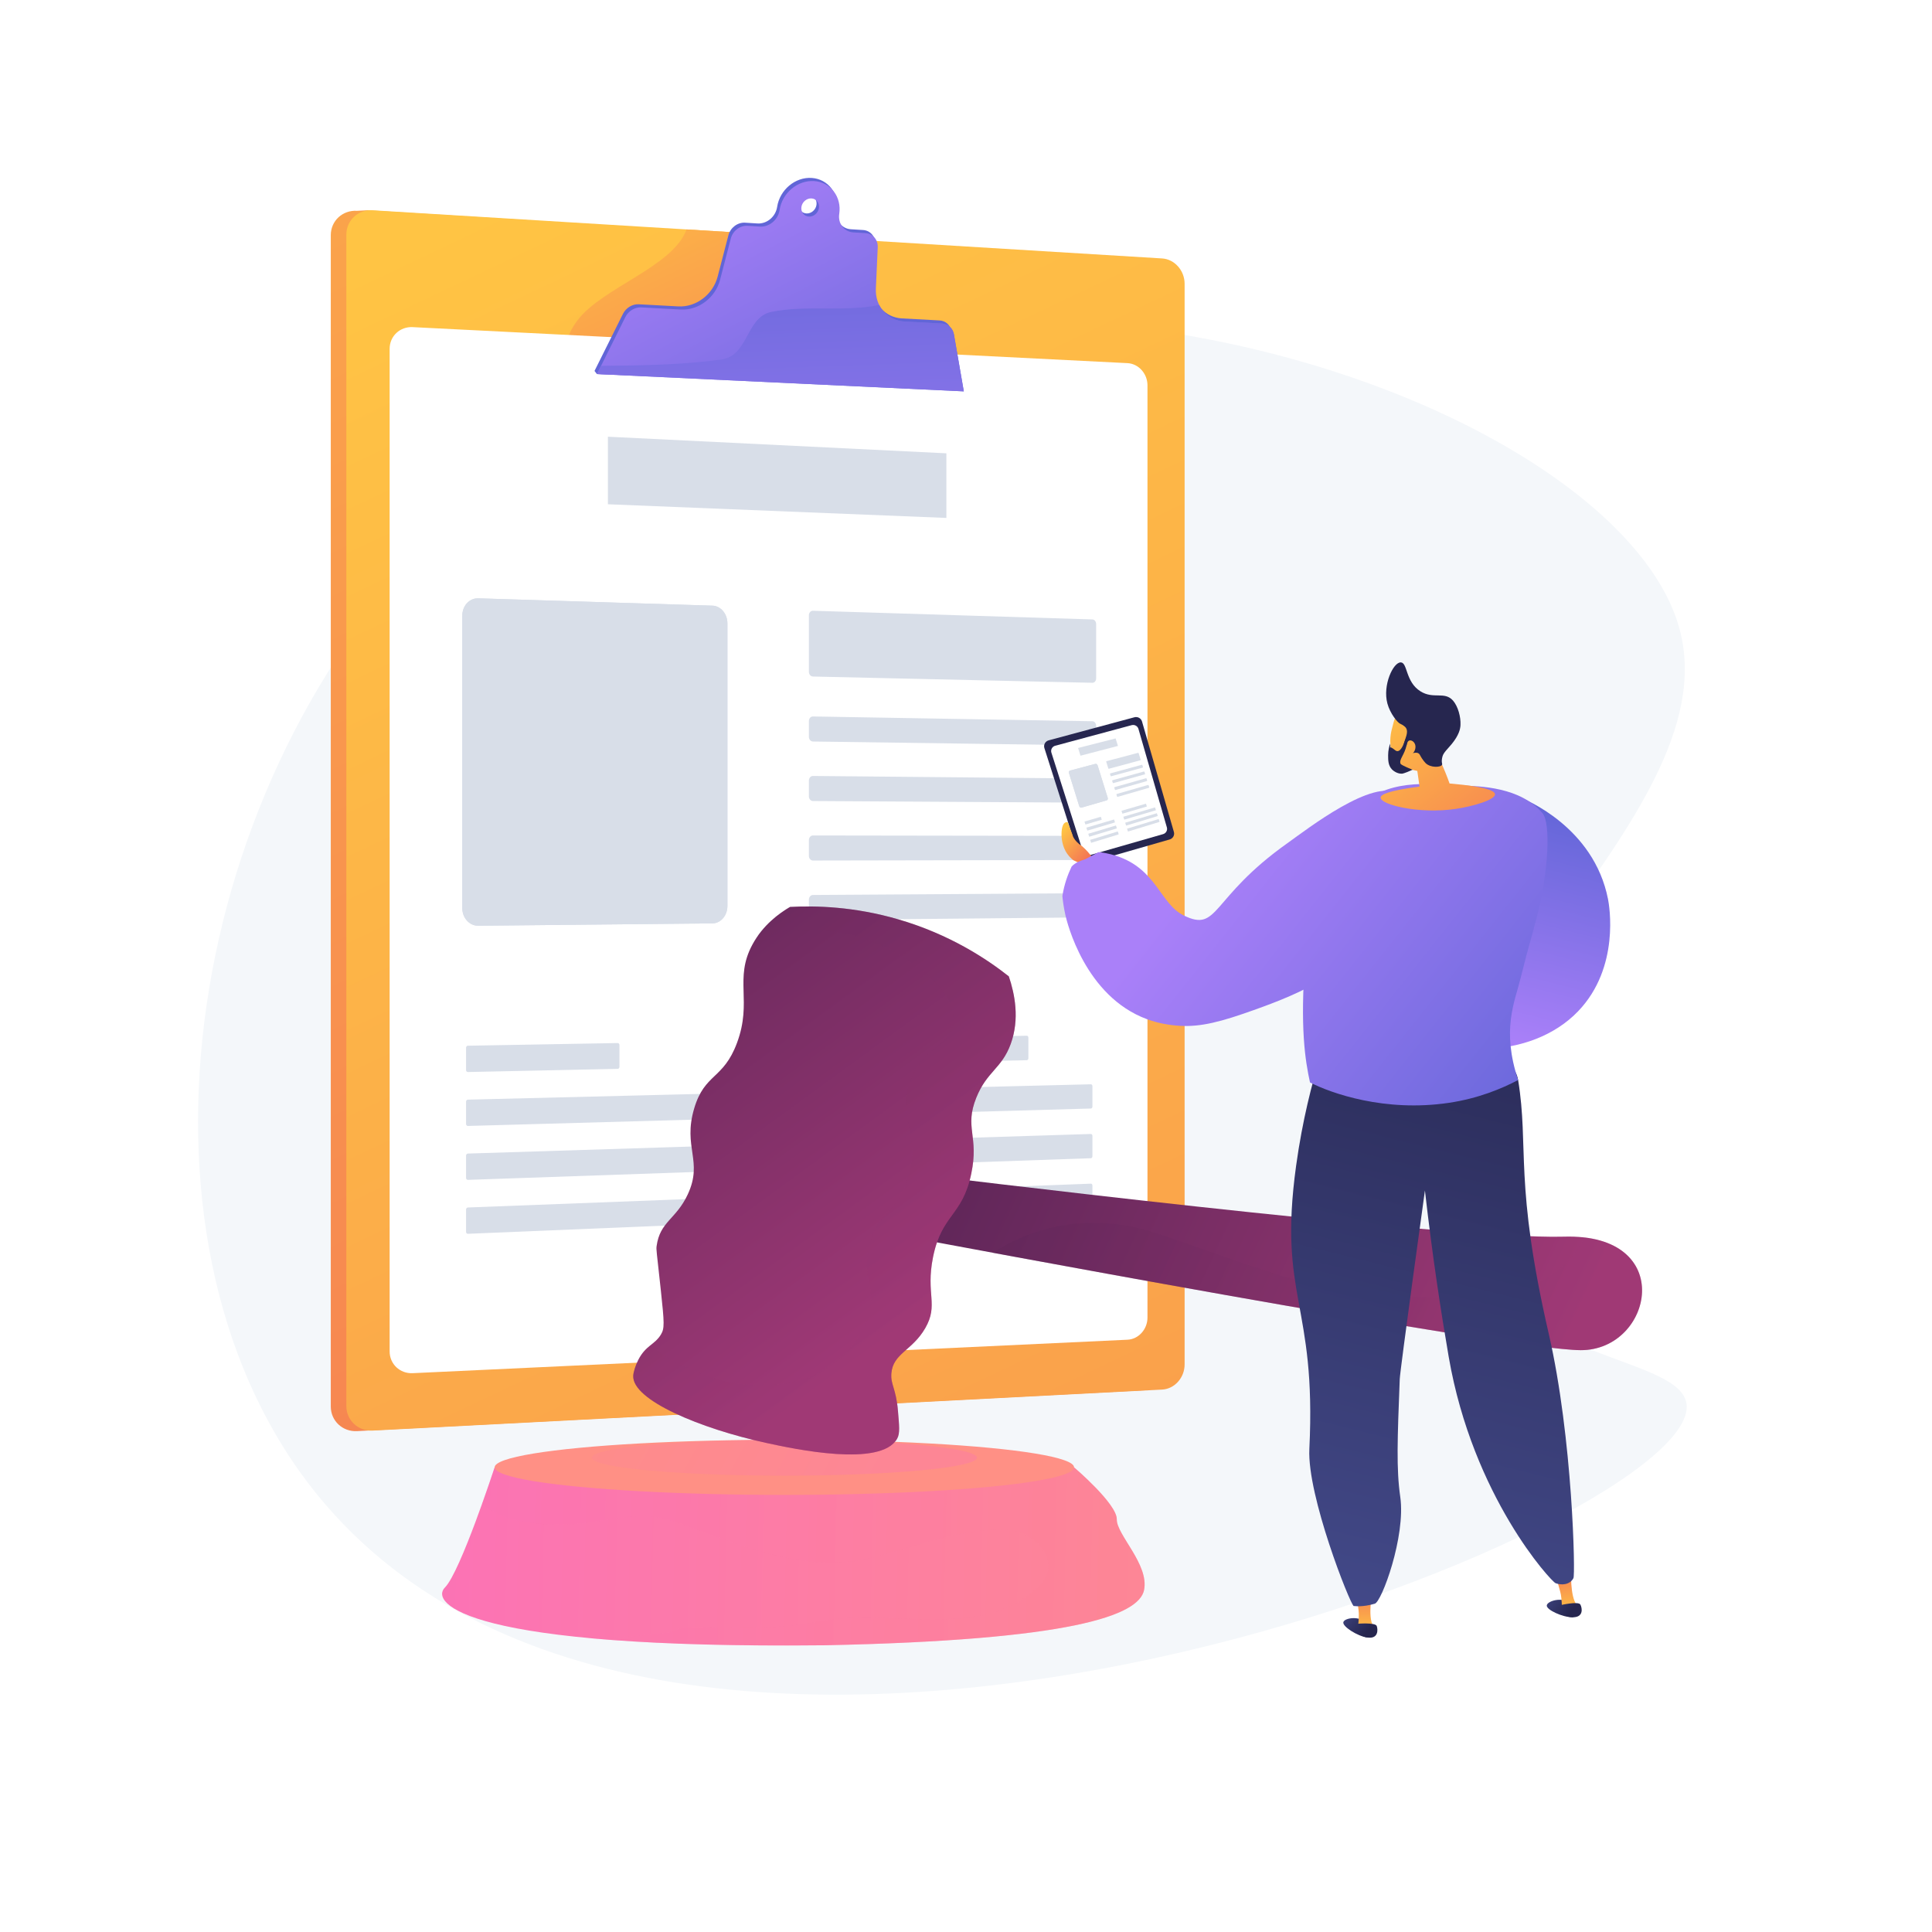 <?xml version="1.0" encoding="utf-8"?><svg version="1.1" xmlns="http://www.w3.org/2000/svg" xmlns:xlink="http://www.w3.org/1999/xlink" x="0px" y="0px" viewBox="0 0 3710 3710" style="enable-background:new 0 0 3710 3710;" xml:space="preserve"><g id="Background"><g><g><rect style="fill:#FFFFFF;" width="3710" height="3710"/></g></g></g><g id="Illustration"><g><path style="fill:#F4F7FA;" d="M577.289,2828.515c653.044,908.743,2662.628,117.337,2661.725-127.008
      c-0.367-99.739-335.625-82.655-440.9-321.149c-168.686-382.151,527.538-798.789,427.291-1171.833
      C3098.397,735.9,1673.148,259.577,877.438,990.123C366.04,1459.64,219.842,2331.11,577.289,2828.515z"/><g><linearGradient id="SVGID_1_" gradientUnits="userSpaceOnUse" x1="-230.17" y1="-1899.441" x2="2520.568" y2="3902.117"><stop offset="0" style="stop-color:#FFC444"/><stop offset="0.996" style="stop-color:#F36F56"/></linearGradient><path style="fill:url(#SVGID_1_);" d="M2244.934,2621.197c0,25.406-19.295,47.003-43.149,48.242l-1516.118,78.755
        c-27.836,1.446-50.456-19.702-50.456-47.24V451.607c0-27.537,22.62-48.48,50.456-46.781l20.31-1.085l1495.808,93.583
        c23.854,1.455,43.149,23.228,43.149,48.634V2621.197z"/><linearGradient id="SVGID_00000008117197813946581970000007783039791533931695_" gradientUnits="userSpaceOnUse" x1="896.175" y1="412.083" x2="3646.913" y2="6213.642"><stop offset="0" style="stop-color:#FFC444"/><stop offset="0.996" style="stop-color:#F36F56"/></linearGradient><path style="fill:url(#SVGID_00000008117197813946581970000007783039791533931695_);" d="M2274.802,2620.156
        c0,25.406-19.294,47.003-43.148,48.242l-1516.118,78.754c-27.836,1.446-50.456-19.702-50.456-47.24V450.566
        c0-27.537,22.62-48.48,50.456-46.782l1516.118,92.499c23.854,1.455,43.148,23.227,43.148,48.633V2620.156z"/><linearGradient id="SVGID_00000140012380883135242380000012876098221151654019_" gradientUnits="userSpaceOnUse" x1="1176.633" y1="230.364" x2="1594.193" y2="1111.035"><stop offset="0" style="stop-color:#FFC444"/><stop offset="0.996" style="stop-color:#F36F56"/></linearGradient><path style="fill:url(#SVGID_00000140012380883135242380000012876098221151654019_);" d="M1108.863,615.256
        c-37.684,48.451-43.068,139.969,21.534,177.652c139.968,86.134,323.003,59.218,457.589-32.3
        c99.054-69.338,56.87-197.889,28.524-301.856l-298.18-18.192C1292.672,512.274,1156.123,552.244,1108.863,615.256z"/><path style="fill:#FFFFFF;" d="M2203.491,2530.125c0,22.493-17.144,41.53-38.333,42.521l-1372.778,64.25
        c-24.368,1.141-44.164-17.545-44.164-41.738V669.752c0-24.193,19.796-42.808,44.164-41.58l1372.778,69.161
        c21.189,1.067,38.333,20.165,38.333,42.658V2530.125z"/><path style="fill:#6165D7;" d="M1827.134,636.099c-2.045-11.802-11.253-20.147-22.939-20.774l-72.245-3.88
        c-32.649-1.754-56.261-28.976-54.713-63.196l3.585-79.264c0.662-14.653-9.46-26.404-23.516-27.278l-23.322-1.449
        c-17.743-1.103-29.883-16.989-27.084-35.485c4.951-32.72-16.559-60.952-48.135-63.065c-31.678-2.119-61.47,22.837-66.451,55.748
        c-1.352,8.935-6.08,17.287-13.15,23.221c-7.075,5.938-15.915,8.97-24.58,8.432l-23.807-1.48
        c-14.402-0.895-28.206,9.527-32.025,24.197l-20.681,79.434c-8.94,34.336-41.35,58.954-75.332,57.128l-76.012-4.083
        c-12.403-0.667-24.669,6.776-30.529,18.535l-54.553,109.467l4.689,5.991l699.752,27.219L1827.134,636.099z M1548.449,409.875
        c-9.28-0.588-15.628-8.87-14.171-18.497c1.457-9.627,10.165-16.941,19.443-16.336c9.269,0.605,15.597,8.885,14.143,18.496
        C1566.409,403.149,1557.721,410.463,1548.449,409.875z"/><linearGradient id="SVGID_00000130634479902919444710000002844306528030175619_" gradientUnits="userSpaceOnUse" x1="1317.507" y1="347.936" x2="1628.702" y2="948.096"><stop offset="0" style="stop-color:#AA80F9"/><stop offset="0.996" style="stop-color:#6165D7"/></linearGradient><path style="fill:url(#SVGID_00000130634479902919444710000002844306528030175619_);" d="M1831.823,642.091
        c-2.044-11.802-11.253-20.147-22.939-20.774l-72.244-3.881c-32.65-1.754-56.262-28.975-54.714-63.196l3.585-79.263
        c0.663-14.653-9.46-26.404-23.516-27.278l-23.322-1.45c-17.743-1.102-29.884-16.989-27.084-35.484
        c4.952-32.72-16.559-60.952-48.135-63.065c-31.678-2.119-61.47,22.837-66.451,55.747c-1.352,8.935-6.08,17.287-13.15,23.222
        c-7.075,5.938-15.914,8.97-24.58,8.432l-23.807-1.48c-14.402-0.895-28.206,9.527-32.025,24.197l-20.681,79.434
        c-8.94,34.337-41.35,58.954-75.331,57.129l-76.012-4.083c-12.403-0.666-24.668,6.776-30.529,18.535l-54.553,109.467
        l704.44,33.211L1831.823,642.091z M1553.139,415.867c-9.28-0.588-15.629-8.87-14.172-18.497
        c1.457-9.628,10.165-16.941,19.443-16.336c9.269,0.604,15.597,8.885,14.143,18.496
        C1571.098,409.139,1562.41,416.455,1553.139,415.867z"/><g><polygon style="fill:#D8DEE8;" points="1817.341,994.581 1167.354,968.331 1167.354,838.622 1817.341,870.502        "/><g><path style="fill:#D8DEE8;" d="M2104.924,1302.62c0,4.796-3.209,8.613-7.168,8.524l-536.739-12.011
            c-4.271-0.095-7.735-4.214-7.735-9.199v-108.313c0-4.985,3.464-8.919,7.735-8.786l536.739,16.66
            c3.959,0.123,7.168,4.111,7.168,8.907V1302.62z"/><path style="fill:#D8DEE8;" d="M2104.924,1422.76c0,4.797-3.209,8.641-7.168,8.586l-536.739-7.417
            c-4.271-0.059-7.735-4.148-7.735-9.133v-30.087c0-4.985,3.464-8.966,7.735-8.894l536.739,9.188
            c3.959,0.067,7.168,4.011,7.168,8.807V1422.76z"/><path style="fill:#D8DEE8;" d="M2104.924,1532.767c0,4.797-3.209,8.665-7.168,8.642l-536.739-3.21
            c-4.271-0.026-7.735-4.087-7.735-9.072v-30.087c0-4.985,3.464-8.994,7.735-8.954l536.739,4.981
            c3.959,0.036,7.168,3.954,7.168,8.751V1532.767z"/><path style="fill:#D8DEE8;" d="M2104.924,1642.775c0,4.796-3.209,8.691-7.168,8.698l-536.739,0.997
            c-4.271,0.008-7.735-4.026-7.735-9.011v-30.088c0-4.985,3.464-9.021,7.735-9.015l536.739,0.774
            c3.959,0.006,7.168,3.898,7.168,8.695V1642.775z"/><path style="fill:#D8DEE8;" d="M2104.924,1752.782c0,4.797-3.209,8.716-7.168,8.754l-536.739,5.204
            c-4.271,0.041-7.735-3.966-7.735-8.951v-30.087c0-4.985,3.464-9.048,7.735-9.076l536.739-3.433
            c3.959-0.025,7.168,3.843,7.168,8.639V1752.782z"/></g><g><path style="fill:#D8DEE8;" d="M1368.13,1773.181l-449.805,4.5c-16.89,0.169-30.61-15.011-30.61-33.906v-561.559
            c0-18.895,13.72-33.783,30.61-33.255l449.805,14.078c15.872,0.497,28.714,15.705,28.714,33.969v542.814
            C1396.844,1758.088,1384.002,1773.022,1368.13,1773.181z"/><path style="fill:#D8DEE8;" d="M917.299,1164.097l0.581,0.008l449.811,13.955c8.744,0.271,15.857,8.811,15.857,19.036v542.946
            c0,9.847-6.836,17.972-15.336,18.113l-449.803,4.378c-9.459,0.092-17.157-8.421-17.157-18.978v-561.422
            C901.253,1172.073,908.302,1164.151,917.299,1164.097z M917.299,1148.948c-16.416,0.093-29.584,14.758-29.584,33.268v561.559
            c0,18.895,13.72,34.075,30.61,33.906l449.805-4.5c0.06-0.001,0.118-0.002,0.178-0.003c15.79-0.268,28.536-15.16,28.536-33.355
            v-542.814c0-18.265-12.842-33.472-28.714-33.969l-449.805-14.078C917.982,1148.951,917.641,1148.946,917.299,1148.948z"/></g><g><path style="fill:#D8DEE8;" d="M1186.163,2052.517l-287.717,6.09c-1.926,0.041-3.487-1.669-3.487-3.82v-42.753
            c0-2.15,1.561-3.921,3.487-3.955l287.717-5.137c1.853-0.033,3.355,1.65,3.355,3.759v41.927
            C1189.519,2050.737,1188.016,2052.478,1186.163,2052.517z"/><path style="fill:#D8DEE8;" d="M1387.647,2148.476l-489.2,13.679c-1.926,0.053-3.487-1.646-3.487-3.796v-42.753
            c0-2.15,1.561-3.932,3.487-3.979l489.2-12.057c1.804-0.044,3.266,1.606,3.266,3.686v41.362
            C1390.912,2146.698,1389.45,2148.425,1387.647,2148.476z"/><path style="fill:#D8DEE8;" d="M1387.647,2248.699l-489.2,17.002c-1.926,0.067-3.487-1.622-3.487-3.771v-42.753
            c0-2.15,1.561-3.943,3.487-4.003l489.2-15.381c1.804-0.056,3.266,1.583,3.266,3.664v41.361
            C1390.912,2246.899,1389.45,2248.636,1387.647,2248.699z"/><path style="fill:#D8DEE8;" d="M1387.647,2348.922l-489.2,20.325c-1.926,0.08-3.487-1.598-3.487-3.749v-42.753
            c0-2.15,1.561-3.953,3.487-4.026l489.2-18.704c1.804-0.069,3.266,1.562,3.266,3.642v41.362
            C1390.912,2347.1,1389.45,2348.847,1387.647,2348.922z"/></g><g><path style="fill:#D8DEE8;" d="M1971.752,2035.888l-415.277,8.79c-1.763,0.037-3.194-1.6-3.194-3.657v-40.906
            c0-2.058,1.43-3.751,3.194-3.783l415.277-7.414c1.664-0.029,3.013,1.566,3.013,3.564v39.725
            C1974.765,2034.204,1973.416,2035.853,1971.752,2035.888z"/><path style="fill:#D8DEE8;" d="M2094.795,2128.703l-538.32,15.052c-1.763,0.049-3.194-1.578-3.194-3.635v-40.907
            c0-2.057,1.43-3.76,3.194-3.804l538.32-13.268c1.635-0.04,2.961,1.533,2.961,3.513v39.38
            C2097.756,2127.014,2096.43,2128.657,2094.795,2128.703z"/><path style="fill:#D8DEE8;" d="M2094.795,2224.122l-538.32,18.709c-1.763,0.061-3.194-1.557-3.194-3.614v-40.907
            c0-2.057,1.43-3.769,3.194-3.825l538.32-16.925c1.635-0.051,2.961,1.513,2.961,3.493v39.38
            C2097.756,2222.414,2096.43,2224.065,2094.795,2224.122z"/><path style="fill:#D8DEE8;" d="M2094.795,2319.542l-538.32,22.366c-1.763,0.073-3.194-1.535-3.194-3.592v-40.907
            c0-2.057,1.43-3.779,3.194-3.847l538.32-20.582c1.635-0.063,2.961,1.492,2.961,3.473v39.38
            C2097.756,2317.813,2096.43,2319.474,2094.795,2319.542z"/></g></g><linearGradient id="SVGID_00000112596239528012361140000004825292880151576247_" gradientUnits="userSpaceOnUse" x1="1516.164" y1="1245.541" x2="1485.6" y2="359.192"><stop offset="0" style="stop-color:#AA80F9"/><stop offset="0.996" style="stop-color:#6165D7"/></linearGradient><path style="fill:url(#SVGID_00000112596239528012361140000004825292880151576247_);" d="M1808.884,621.316l-72.244-3.881
        c-21.679-1.164-39.319-13.594-48.31-31.808c-66.946,14.007-137.479-0.628-208.012,13.478
        c-48.451,10.767-43.068,86.134-96.901,91.518c-77.218,10.435-153.622,11.161-229.221,11.902l-7.861,15.774l704.44,33.211
        l-18.953-109.42C1829.778,630.289,1820.57,621.944,1808.884,621.316z"/></g><g><linearGradient id="SVGID_00000081650124681139256830000007744490553992464773_" gradientUnits="userSpaceOnUse" x1="2902.088" y1="3015.193" x2="587.367" y2="2962.123"><stop offset="0" style="stop-color:#FF9085"/><stop offset="1" style="stop-color:#FB6FBB"/></linearGradient><path style="fill:url(#SVGID_00000081650124681139256830000007744490553992464773_);" d="M1004.998,2817.682h-55.119
        c0,0-65.805,201.027-95.418,230.641c-29.614,29.614,40.164,118.456,730.816,111.052c471.015-9.871,601.81-56.76,611.681-106.116
        c9.871-49.356-52.994-106.116-52.409-135.73c0.585-29.614-82.039-99.846-82.039-99.846H1004.998z"/><linearGradient id="SVGID_00000095324393331923424090000009581505365054368184_" gradientUnits="userSpaceOnUse" x1="2864.249" y1="3014.325" x2="674.106" y2="2964.111"><stop offset="0" style="stop-color:#FF9085"/><stop offset="1" style="stop-color:#FB6FBB"/></linearGradient><path style="opacity:0.3;fill:url(#SVGID_00000095324393331923424090000009581505365054368184_);" d="M2144.548,2917.528
        c0.585-29.613-82.039-99.846-82.039-99.846H1004.998h-55.119c0,0-10.199,31.156-24.373,70.74
        c40.556,31.45,93.16,38.886,143.296,38.886c77.339,3.515,151.162-31.639,221.47-7.031
        c126.554,42.185,249.593,105.462,386.694,70.308c84.37-21.093,165.224-56.247,253.109-52.731
        c52.731,0,108.977,56.247,70.308,101.947c-108.977,116.008-281.232,45.7-428.879,73.823
        c-87.885,17.577-168.739,10.546-253.109,10.546c-10.546,0-24.608,10.546-35.154,10.546
        c-53.368,7.625-105.411,10.606-156.991,10.406c108.765,10.373,257.438,16.413,459.026,14.252
        c471.016-9.872,601.81-56.76,611.682-106.116S2143.964,2947.141,2144.548,2917.528z"/><linearGradient id="SVGID_00000150076397459899915640000015107121516462667657_" gradientUnits="userSpaceOnUse" x1="1605.716" y1="2604.792" x2="1814.372" y2="2158.449"><stop offset="0" style="stop-color:#FF9085"/><stop offset="1" style="stop-color:#FB6FBB"/></linearGradient><ellipse style="fill:url(#SVGID_00000150076397459899915640000015107121516462667657_);" cx="1506.194" cy="2817.682" rx="556.315" ry="52.958"/><linearGradient id="SVGID_00000117641820198134250740000003168749604205442238_" gradientUnits="userSpaceOnUse" x1="970.28" y1="2510.126" x2="1659.503" y2="2881.872"><stop offset="0" style="stop-color:#FF9085"/><stop offset="1" style="stop-color:#FB6FBB"/></linearGradient><ellipse style="opacity:0.3;fill:url(#SVGID_00000117641820198134250740000003168749604205442238_);" cx="1506.194" cy="2799.182" rx="369.789" ry="34.458"/><linearGradient id="SVGID_00000034769791030208154430000011662258162644410536_" gradientUnits="userSpaceOnUse" x1="1266.121" y1="1527.209" x2="3027.886" y2="2650.01" gradientTransform="matrix(0.991 -0.132 0.132 0.991 -369.521 413.959)"><stop offset="0" style="stop-color:#311944"/><stop offset="1" style="stop-color:#A03976"/></linearGradient><path style="fill:url(#SVGID_00000034769791030208154430000011662258162644410536_);" d="M1755.115,2253.986
        c0,0,1029.811,127.303,1248.101,120.731s170.864,218.347,32.296,217.996s-1269.26-213.177-1269.26-213.177L1755.115,2253.986z"/><linearGradient id="SVGID_00000081629605883021405020000006351026421419217824_" gradientUnits="userSpaceOnUse" x1="727.523" y1="1101.886" x2="1768.278" y2="2526.291"><stop offset="0" style="stop-color:#311944"/><stop offset="1" style="stop-color:#A03976"/></linearGradient><path style="fill:url(#SVGID_00000081629605883021405020000006351026421419217824_);" d="M1517.071,1741.609
        c-20.95,12.35-51.931,34.684-72.182,72.184c-35.726,66.154,0.201,108.644-29.615,188.788
        c-26.405,70.976-62.077,57.796-82.296,126.156c-22.107,74.745,17.567,100.554-12.201,164.664
        c-22.395,48.232-53.466,52.178-59.875,99.339c-0.999,7.35-0.225,7.11,8.153,85.515c6.746,63.128,7.247,72.677,0.012,84.586
        c-11.789,19.403-29.399,20.845-43.546,48.989c-5.102,10.15-9.128,22.529-9.525,29.938
        c-2.516,47.063,130.341,101.84,254.805,128.925c54.267,11.809,220.792,47.688,252.045-8.123
        c5.783-10.326,3.768-25.463,1.524-52.956c-3.541-43.402-14.367-50.609-12.671-72.213c3.031-38.609,39.787-43.369,64.947-86.807
        c26.208-45.245,0.755-64.989,14.968-136.081c16.695-83.503,56.27-78.578,73.483-160.574
        c15.334-73.037-13.768-87.897,9.743-146.222c20.37-50.534,48.74-55.566,66.022-102.987c17.575-48.229,7.676-96.387-3.642-129.859
        c-41.459-32.727-112.718-80.506-212.285-109.46C1640.11,1740.746,1566.339,1738.93,1517.071,1741.609z"/><linearGradient id="SVGID_00000149346415292113182330000015736872824520833471_" gradientUnits="userSpaceOnUse" x1="727.536" y1="1101.905" x2="1768.279" y2="2526.292"><stop offset="0" style="stop-color:#311944"/><stop offset="1" style="stop-color:#A03976"/></linearGradient><path style="opacity:0.3;fill:url(#SVGID_00000149346415292113182330000015736872824520833471_);" d="M1937.219,1874.872
        c-41.459-32.727-112.718-80.506-212.285-109.46c-84.824-24.666-158.595-26.482-207.864-23.803
        c-17.73,10.452-42.621,28.094-62.136,55.987c45.941-10.879,152.36-28.652,255.031,26.329
        c14.094,7.547,126.122,67.539,120.399,137.837c-3.685,45.263-52.096,44.56-79.575,107.108
        c-32.511,74.002,20.097,109.489-8.165,195.955c-21.691,66.364-57.68,60.754-73.482,127.916
        c-15.49,65.837,16.621,81.733-2.722,138.802c-24.944,73.595-98.673,107.127-108.864,111.585
        c-7.474,3.268-39.414,16.695-91.514,17.011c-99.978,0.604-178.329-47.654-217.399-76.458
        c-7.788,6.389-15.905,13.792-23.123,28.151c-5.102,10.15-9.128,22.529-9.525,29.938
        c-2.516,47.063,130.341,101.84,254.805,128.925c54.267,11.809,220.792,47.688,252.045-8.123
        c5.783-10.326,3.768-25.463,1.524-52.956c-3.541-43.402-14.367-50.609-12.671-72.213c3.031-38.609,39.787-43.369,64.947-86.807
        c26.208-45.245,0.755-64.989,14.968-136.081c16.695-83.503,56.27-78.578,73.483-160.574
        c15.334-73.037-13.768-87.897,9.743-146.222c20.37-50.534,48.74-55.566,66.022-102.987
        C1958.437,1956.502,1948.538,1908.344,1937.219,1874.872z"/><linearGradient id="SVGID_00000118395683424568776510000013460178539745117372_" gradientUnits="userSpaceOnUse" x1="1546.439" y1="1684.831" x2="3049.437" y2="2642.715" gradientTransform="matrix(0.991 -0.132 0.132 0.991 -369.521 413.959)"><stop offset="0" style="stop-color:#311944"/><stop offset="1" style="stop-color:#A03976"/></linearGradient><path style="opacity:0.3;fill:url(#SVGID_00000118395683424568776510000013460178539745117372_);" d="M3042.987,2376.336
        c-2.244,4.413-4.703,8.74-7.43,12.958c-71.906,117.069-219.85,103.569-341.124,100.295
        c-162.323-0.726-310.26-67.423-465.908-118.79c-106.995-38.049-223.654-29.204-321.662,34.931
        c307.387,56.893,1020.453,186.708,1128.65,186.983C3164.934,2593.041,3214.817,2396.881,3042.987,2376.336z"/></g><g><path style="fill:#26264F;" d="M2013.756,1421.677c-3.124,0.841-5.766,2.897-7.318,5.697c-1.552,2.799-1.881,6.1-0.91,9.142
        l67.976,213.094c1.944,6.094,8.48,9.538,14.707,7.75l157.87-45.344c6.288-1.806,9.918-8.271,8.127-14.476l-61.204-212.066
        c-1.787-6.191-8.302-9.81-14.606-8.113L2013.756,1421.677z"/><path style="fill:#FFFFFF;" d="M2026.316,1432.035c-2.786,0.75-5.142,2.584-6.526,5.08s-1.677,5.439-0.812,8.153l60.619,190.033
        c1.734,5.435,7.563,8.506,13.116,6.911l140.785-40.437c5.608-1.611,8.844-7.376,7.248-12.909l-54.581-189.116
        c-1.593-5.521-7.404-8.748-13.026-7.235L2026.316,1432.035z"/><linearGradient id="SVGID_00000062905665772168562630000002643375506205870769_" gradientUnits="userSpaceOnUse" x1="2844.856" y1="1989.931" x2="2960.114" y2="1528.9"><stop offset="0" style="stop-color:#AA80F9"/><stop offset="0.996" style="stop-color:#6165D7"/></linearGradient><path style="fill:url(#SVGID_00000062905665772168562630000002643375506205870769_);" d="M2918.3,1531.011
        c8.747,3.306,142.144,56.356,169.563,195.584c2.215,11.248,23.646,130.866-57.476,215.371
        c-90.964,94.758-266.122,92.408-335.647,13.193c-16.213-18.473-24.768-38.947-29.559-56.151l0,0l18.32-48.669
        c22.352-26.984,52.786-33.378,69.04-37.384c40.07-9.875,70.323,7.972,93.271-11.35c12.698-10.691,15.22-26.078,17.473-39.823
        c7.675-46.817-18.749-75.635-20.672-104.505c-1.438-21.583-8.993-68.873,19.177-99.711
        C2879.629,1538.038,2904.337,1532.721,2918.3,1531.011z"/><linearGradient id="SVGID_00000085219026484071423990000015739537262731419828_" gradientUnits="userSpaceOnUse" x1="2628.39" y1="3250.819" x2="2683.065" y2="3299.452" gradientTransform="matrix(0.99 -0.14 0.14 0.99 -102.843 206.938)"><stop offset="0" style="stop-color:#444B8C"/><stop offset="0.996" style="stop-color:#26264F"/></linearGradient><path style="fill:url(#SVGID_00000085219026484071423990000015739537262731419828_);" d="M2970.277,3082.662
        c1.557-8.571,29.236-16.329,42.942-4.849c6.805,5.699,11.492,17.255,7.554,22.474c-1.433,1.899,4.434,5.238-1.188,5.303
        C3000.941,3105.807,2968.73,3091.178,2970.277,3082.662z"/><linearGradient id="SVGID_00000062185473926863273520000005742883495823742891_" gradientUnits="userSpaceOnUse" x1="1755.791" y1="3299.528" x2="1755.791" y2="3204.28" gradientTransform="matrix(0.99 -0.14 0.14 0.99 813.358 77.422)"><stop offset="0" style="stop-color:#FFC444"/><stop offset="0.996" style="stop-color:#F36F56"/></linearGradient><path style="fill:url(#SVGID_00000062185473926863273520000005742883495823742891_);" d="M2999.29,3085.781l28.467-4.024
        c-13.189-15.878-10.748-66.446-10.748-66.446l-30.273,6.758c0,0,3.449,13.88,9.318,34.354
        C2998.063,3063.431,2998.96,3074.4,2999.29,3085.781z"/><linearGradient id="SVGID_00000122680127594245697180000011722711996014959745_" gradientUnits="userSpaceOnUse" x1="2633.887" y1="3244.64" x2="2688.561" y2="3293.273" gradientTransform="matrix(0.99 -0.14 0.14 0.99 -102.843 206.938)"><stop offset="0" style="stop-color:#444B8C"/><stop offset="0.996" style="stop-color:#26264F"/></linearGradient><path style="fill:url(#SVGID_00000122680127594245697180000011722711996014959745_);" d="M2996.765,3082.274
        c0,0,34.273-7.895,37.98-1.098c3.707,6.799,6.585,25.001-15.16,24.414C2997.842,3105.003,2994.834,3088.039,2996.765,3082.274z"/><linearGradient id="SVGID_00000009561058019022705540000008279185375551042494_" gradientUnits="userSpaceOnUse" x1="2567.919" y1="3088.155" x2="2622.596" y2="3136.791"><stop offset="0" style="stop-color:#444B8C"/><stop offset="0.996" style="stop-color:#26264F"/></linearGradient><path style="fill:url(#SVGID_00000009561058019022705540000008279185375551042494_);" d="M2579.677,3114.802
        c2.74-8.269,31.234-12.077,43.198,1.209c5.94,6.596,8.963,18.693,4.334,23.309c-1.685,1.68,3.657,5.807-1.918,5.085
        C2606.799,3142.012,2576.953,3123.018,2579.677,3114.802z"/><linearGradient id="SVGID_00000171693431107001501970000007588167073222488734_" gradientUnits="userSpaceOnUse" x1="1158.355" y1="349.019" x2="1218.496" y2="400.219" gradientTransform="matrix(0.136 0.991 0.991 -0.136 1532.756 497.636)"><stop offset="0" style="stop-color:#FFC444"/><stop offset="0.996" style="stop-color:#F36F56"/></linearGradient><path style="fill:url(#SVGID_00000171693431107001501970000007588167073222488734_);" d="M2086.894,1664.173l-26.02-12.462
        c-4.041-3.23-10.223-8.965-14.91-17.753c-7.713-14.467-7.59-30.125-7.49-30.141c0.061-0.009-1.186-21.06,7.746-24.624
        c1.17-0.467,2.522-0.616,4.079-0.364l9.256,24.372c0,0,1.482,10.603,18.202,21.608c16.577,14.438,23.252,27.634,23.252,27.634
        L2086.894,1664.173z"/><linearGradient id="SVGID_00000173840067465269746430000017278531145714690467_" gradientUnits="userSpaceOnUse" x1="1695.276" y1="3136.888" x2="1695.276" y2="3041.635" gradientTransform="matrix(1 0 0 1 925.31 0)"><stop offset="0" style="stop-color:#FFC444"/><stop offset="0.996" style="stop-color:#F36F56"/></linearGradient><path style="fill:url(#SVGID_00000173840067465269746430000017278531145714690467_);" d="M2607.968,3121.951h28.749
        c-10.836-17.569-1.34-67.296-1.34-67.296l-30.922,2.454c0,0,1.473,14.226,4.418,35.32
        C2609.88,3099.649,2609.234,3110.636,2607.968,3121.951z"/><linearGradient id="SVGID_00000082333418258596373240000004262203177218243200_" gradientUnits="userSpaceOnUse" x1="-8140.352" y1="3180.567" x2="-8496.884" y2="1741.075" gradientTransform="matrix(-1 0 0 1 -5524.253 0)"><stop offset="0" style="stop-color:#444B8C"/><stop offset="0.996" style="stop-color:#26264F"/></linearGradient><path style="fill:url(#SVGID_00000082333418258596373240000004262203177218243200_);" d="M2533.459,2034.742
        c-13.318,43.98-32.337,114.963-44.58,204.021c-34.921,254.024,39.302,262.126,25.441,543.617
        c-4.424,89.853,77.843,297.044,85.094,301.619c3.51,0.34,7.317,0.569,11.378,0.446c7.156-0.216,17.244-1.312,28.976-4.829
        c13.032-2.245,60.016-129.507,49.126-205.172c-7.708-53.553-5.473-111.026-1.005-225.972
        c0.723-18.625,48.377-362.36,48.377-362.36l0,0c14.495,127.232,31.165,235.338,45.617,319.155
        c46.432,269.288,197.403,432.279,205.278,434.894c1.555,0.625,15.722,5.771,27.304-1.863c5.154-3.398,6.909-7.782,6.909-7.782
        c4.039-3.162-1.19-268.853-47.238-468.809c-66.839-290.234-37.735-358.144-58.91-487.78
        C2896.903,1961.753,2533.459,2034.742,2533.459,2034.742z"/><linearGradient id="SVGID_00000172418542843927890080000007468536463136171414_" gradientUnits="userSpaceOnUse" x1="2400.192" y1="1549.891" x2="3091.74" y2="2098.738"><stop offset="0" style="stop-color:#AA80F9"/><stop offset="0.996" style="stop-color:#6165D7"/></linearGradient><path style="fill:url(#SVGID_00000172418542843927890080000007468536463136171414_);" d="M2803.432,1508.358
        c-44.376-1.304-130.323-15.795-186.502,34.755c-0.977,0.877-5.519,5.852-11.186,12.492c-5.261,6.164-23.306,27.744-39.667,56.917
        c-11.85,21.128-22.545,45.755-33.335,82.461c-19.031,64.733-24.492,119.853-26.317,143.87
        c-10.269,135.057-0.086,197.368,9.154,239.74c40.121,20.608,143.506,57.485,266.69,39.163
        c56.255-8.368,101.276-27.087,132.956-43.798c-31.963-96.779-6.886-148.568,4.943-196.3
        c16.871-68.064,17.142-62.919,31.032-116.986c22.919-89.214,26.679-180.373,10.932-199.027
        C2919.671,1511.346,2843.164,1509.528,2803.432,1508.358z"/><linearGradient id="SVGID_00000094580020217895381100000005069318586696012964_" gradientUnits="userSpaceOnUse" x1="2573.416" y1="3081.976" x2="2628.092" y2="3130.611"><stop offset="0" style="stop-color:#444B8C"/><stop offset="0.996" style="stop-color:#26264F"/></linearGradient><path style="fill:url(#SVGID_00000094580020217895381100000005069318586696012964_);" d="M2605.958,3118.125
        c0,0,35.041-3.02,37.76,4.23c2.719,7.249,3.021,25.677-18.427,22.052C2603.844,3140.78,2603.239,3123.563,2605.958,3118.125z"/><linearGradient id="SVGID_00000013910276815705629760000006858735234032844162_" gradientUnits="userSpaceOnUse" x1="2321.175" y1="1649.454" x2="3012.723" y2="2198.302"><stop offset="0" style="stop-color:#AA80F9"/><stop offset="0.996" style="stop-color:#6165D7"/></linearGradient><path style="fill:url(#SVGID_00000013910276815705629760000006858735234032844162_);" d="M2686.009,1524.545
        c-48.537-31.579-175.452,67.364-213.874,94.653c-148.989,105.809-131.131,171.813-198.794,138.864
        c-45.754-22.277-51.964-89.435-130.159-114.694c-13.825-4.465-25.717-6.27-33.372-7.099c-0.105,0.057-25.82,13.735-25.933,13.769
        c-9.134,2.958-18.267,5.912-25.931,13.772c-7.522,15.612-14.415,34.629-17.879,56.801c0.74,7.876,2.287,20.932,5.833,36.699
        c2.936,13.05,37.287,155.855,156.693,199.834c21.936,8.079,40.161,10.401,49.358,11.515
        c39.237,4.757,74.802-1.058,135.601-22.009c102.986-35.485,181.612-68.773,251.13-150.137c3.312-3.875,5.989-7.68,8.66-11.776
        C2699.042,1705.46,2732.866,1555.025,2686.009,1524.545z"/><g><linearGradient id="SVGID_00000147214773943149930090000016332267246241192590_" gradientUnits="userSpaceOnUse" x1="2621.694" y1="1353.366" x2="2917.793" y2="1725.897"><stop offset="0" style="stop-color:#FFC444"/><stop offset="0.996" style="stop-color:#F36F56"/></linearGradient><path style="fill:url(#SVGID_00000147214773943149930090000016332267246241192590_);" d="M2678.545,1457.481
          c-13.745-23.24-7.621-49.788-6.24-55.525c5.781-24.018,7.931-27.661,12.389-32.743l6.303-6.665c0,0,0.391-0.292,0.807-0.578
          c4.383-3.015,20.75-7.914,24.282-8.091c11.287-0.567,34.255,39.906,47.407,102.277c1.068,2.227,2.126,4.477,3.174,6.75
          c6.523,14.15,12.12,28.066,16.924,41.634c76.275,6.45,86.861,15.398,87.201,20.566c0.715,10.879-42.745,23.45-75.429,28.236
          c-71.281,10.436-144.553-8.363-144.219-21.655c0.146-5.787,14.314-13.328,74.741-21.241c-1.413-9.999-2.826-19.999-4.24-29.998
          C2716.734,1479.359,2688.669,1474.602,2678.545,1457.481z"/><path style="fill:#26264F;" d="M2664.206,1350.976c5.143,19.039,19.547,36.996,24.992,39.046
          c0.703,0.266,4.728,2.005,8.912,5.699c0.57,0.502,1.119,1.122,1.686,1.962c7.375,10.895-7.95,30.116-2.833,34.511
          c3.713,3.187,15.3-5.487,17.74-2.531c2.299,2.782-6.735,12.221-4.072,15.577c2.01,2.533,7.948-1.857,13.303,1.417
          c2.669,1.631,2.519,3.528,6.512,9.623c2.259,3.448,5.109,7.119,7.077,9.059c9.568,9.432,29.309,8.547,31.705,3.113
          c0.667-1.515-0.471-2.334-0.567-6.793c0,0-0.088-4.133,1.416-9.341c2.149-7.439,10.24-14.506,17.833-23.778
          c14.062-17.172,15.944-29.114,16.401-33.102c0.162-1.42,0.218-2.474,0.258-3.234c0.781-15.251-4.698-35.887-14.394-46.89
          c-16.244-18.434-37.416-1.983-62.56-17.833c-29.012-18.288-24.443-55.076-37.649-55.484
          C2675.409,1271.546,2654.697,1315.774,2664.206,1350.976z"/><linearGradient id="SVGID_00000064351609622180385150000005460530683729854138_" gradientUnits="userSpaceOnUse" x1="2634.18" y1="1343.439" x2="2930.286" y2="1715.978"><stop offset="0" style="stop-color:#FFC444"/><stop offset="0.996" style="stop-color:#F36F56"/></linearGradient><path style="fill:url(#SVGID_00000064351609622180385150000005460530683729854138_);" d="M2702.62,1425.89
          c2.96-7.662,12.774-3.82,15.035,4.469c2.262,8.29-3.482,19.067-11.723,19.508
          C2697.689,1450.308,2698.638,1436.202,2702.62,1425.89z"/></g><path style="fill:#26264F;" d="M2702.705,1410.99l-7.077,16.982c0,0-7.077,20.382-16.418,12.741
        c-7.632-6.244-9.029-5.687-9.284-5.273c-0.049,0.079-0.042,0.177-0.058,0.177c-0.104,0-0.209-4.065-0.283-7.644
        c-1.78,4.91-3.964,12.686-3.963,22.364c0.001,9.401,0.001,19.468,7.359,27.175c0.426,0.445,8.443,8.601,19.249,8.21
        c0,0,4.25-0.154,20.382-7.642c0,0-22.079-8.492-23.212-11.606c-3.078-8.468,7.699-16.36,11.889-36.519
        C2702.906,1422.179,2702.946,1415.509,2702.705,1410.99z"/><g><polygon style="fill:#D8DEE8;" points="2146.794,1432.428 2074.833,1451.148 2070.23,1436.357 2142.302,1417.993         "/><g><path style="fill:#D8DEE8;" d="M2190.397,1458.697c0.175,0.563-0.051,1.119-0.505,1.241l-60.509,16.306
            c-0.473,0.128-1.002-0.235-1.181-0.81l-3.89-12.498c-0.179-0.575,0.06-1.143,0.535-1.268l60.602-16.006
            c0.455-0.12,0.965,0.239,1.14,0.802L2190.397,1458.697z"/><path style="fill:#D8DEE8;" d="M2194.786,1472.799c0.175,0.563-0.05,1.12-0.503,1.245l-60.417,16.604
            c-0.473,0.13-1.001-0.231-1.18-0.806l-1.081-3.472c-0.179-0.575,0.06-1.146,0.532-1.275l60.452-16.489
            c0.454-0.124,0.963,0.232,1.138,0.795L2194.786,1472.799z"/><path style="fill:#D8DEE8;" d="M2198.805,1485.712c0.175,0.563-0.05,1.122-0.502,1.249l-60.332,16.875
            c-0.472,0.132-1-0.227-1.179-0.802l-1.081-3.472c-0.179-0.575,0.059-1.148,0.531-1.279l60.367-16.761
            c0.453-0.126,0.962,0.229,1.137,0.792L2198.805,1485.712z"/><path style="fill:#D8DEE8;" d="M2202.824,1498.625c0.175,0.563-0.049,1.124-0.501,1.252l-60.247,17.147
            c-0.471,0.134-0.999-0.223-1.178-0.798l-1.08-3.472c-0.179-0.575,0.058-1.149,0.53-1.283l60.283-17.033
            c0.452-0.128,0.961,0.225,1.136,0.788L2202.824,1498.625z"/><path style="fill:#D8DEE8;" d="M2206.844,1511.537c0.175,0.563-0.049,1.125-0.5,1.256l-60.162,17.419
            c-0.471,0.136-0.998-0.219-1.177-0.795l-1.081-3.472c-0.179-0.575,0.058-1.151,0.529-1.287l60.198-17.305
            c0.451-0.13,0.96,0.221,1.135,0.784L2206.844,1511.537z"/></g><g><path style="fill:#D8DEE8;" d="M2125.207,1536.857l-48.332,14.004c-1.789,0.518-3.781-0.793-4.446-2.929l-19.762-63.495
            c-0.665-2.136,0.259-4.255,2.062-4.73l48.69-12.852c1.743-0.46,3.683,0.868,4.336,2.965l19.401,62.334
            C2127.808,1534.25,2126.937,1536.356,2125.207,1536.857z"/><path style="fill:#D8DEE8;" d="M2055.153,1481.452l0.062-0.018l48.693-12.842c0.96-0.253,2.038,0.496,2.403,1.669
            l19.397,62.323c0.352,1.13-0.105,2.271-1.03,2.547l-48.329,14.013c-1.002,0.29-2.12-0.445-2.491-1.639L2054.093,1484
            C2053.739,1482.862,2054.205,1481.743,2055.153,1481.452z M2054.62,1479.737c-1.73,0.531-2.604,2.607-1.953,4.699
            l19.762,63.495c0.665,2.136,2.656,3.448,4.446,2.929l48.332-14.003c0.007-0.002,0.013-0.004,0.02-0.006
            c1.717-0.511,2.58-2.609,1.929-4.699l-19.401-62.334c-0.653-2.097-2.593-3.425-4.336-2.965l-48.69,12.852
            C2054.692,1479.716,2054.656,1479.726,2054.62,1479.737z"/></g><g><path style="fill:#D8DEE8;" d="M2115.35,1574.233l-30.698,8.991c-0.204,0.06-0.43-0.089-0.506-0.332l-1.505-4.835
            c-0.076-0.243,0.028-0.488,0.232-0.548l30.717-8.932c0.199-0.058,0.422,0.09,0.497,0.331l1.489,4.784
            C2115.65,1573.932,2115.549,1574.174,2115.35,1574.233z"/><path style="fill:#D8DEE8;" d="M2140.751,1579.348l-52.454,15.587c-0.203,0.06-0.43-0.088-0.505-0.331l-1.505-4.835
            c-0.076-0.243,0.028-0.489,0.231-0.549l52.485-15.486c0.196-0.058,0.416,0.089,0.49,0.328l1.478,4.749
            C2141.046,1579.049,2140.947,1579.29,2140.751,1579.348z"/><path style="fill:#D8DEE8;" d="M2144.332,1590.854l-52.39,15.793c-0.203,0.061-0.429-0.086-0.505-0.329l-1.505-4.835
            c-0.076-0.243,0.028-0.49,0.231-0.551l52.421-15.693c0.196-0.059,0.416,0.087,0.49,0.326l1.478,4.749
            C2144.626,1590.553,2144.528,1590.795,2144.332,1590.854z"/><path style="fill:#D8DEE8;" d="M2147.913,1602.36l-52.326,15.999c-0.203,0.062-0.429-0.085-0.504-0.328l-1.505-4.835
            c-0.076-0.243,0.028-0.49,0.231-0.552l52.357-15.898c0.196-0.06,0.415,0.086,0.49,0.325l1.478,4.749
            C2148.207,1602.058,2148.109,1602.3,2147.913,1602.36z"/></g><g><path style="fill:#D8DEE8;" d="M2201.976,1548.862l-46.314,13.564c-0.194,0.057-0.412-0.089-0.485-0.327l-1.469-4.72
            c-0.074-0.238,0.024-0.476,0.218-0.532l46.342-13.475c0.188-0.055,0.399,0.09,0.472,0.324l1.445,4.644
            C2202.257,1548.573,2202.164,1548.807,2201.976,1548.862z"/><path style="fill:#D8DEE8;" d="M2219.415,1555.973l-60.195,17.887c-0.194,0.058-0.411-0.088-0.485-0.325l-1.469-4.72
            c-0.074-0.237,0.023-0.476,0.218-0.533l60.23-17.772c0.186-0.055,0.396,0.089,0.468,0.321l1.438,4.621
            C2219.693,1555.684,2219.601,1555.917,2219.415,1555.973z"/><path style="fill:#D8DEE8;" d="M2222.9,1567.17l-60.121,18.124c-0.194,0.058-0.411-0.087-0.485-0.324l-1.469-4.72
            c-0.074-0.237,0.023-0.477,0.217-0.535l60.157-18.008c0.186-0.056,0.395,0.088,0.467,0.32l1.438,4.622
            C2223.177,1566.88,2223.085,1567.114,2222.9,1567.17z"/><path style="fill:#D8DEE8;" d="M2226.385,1578.366l-60.048,18.36c-0.193,0.059-0.41-0.085-0.484-0.323l-1.469-4.72
            c-0.074-0.237,0.023-0.477,0.217-0.536l60.083-18.245c0.186-0.056,0.395,0.086,0.467,0.319l1.438,4.621
            C2226.662,1578.075,2226.57,1578.31,2226.385,1578.366z"/></g></g></g></g></g></svg>